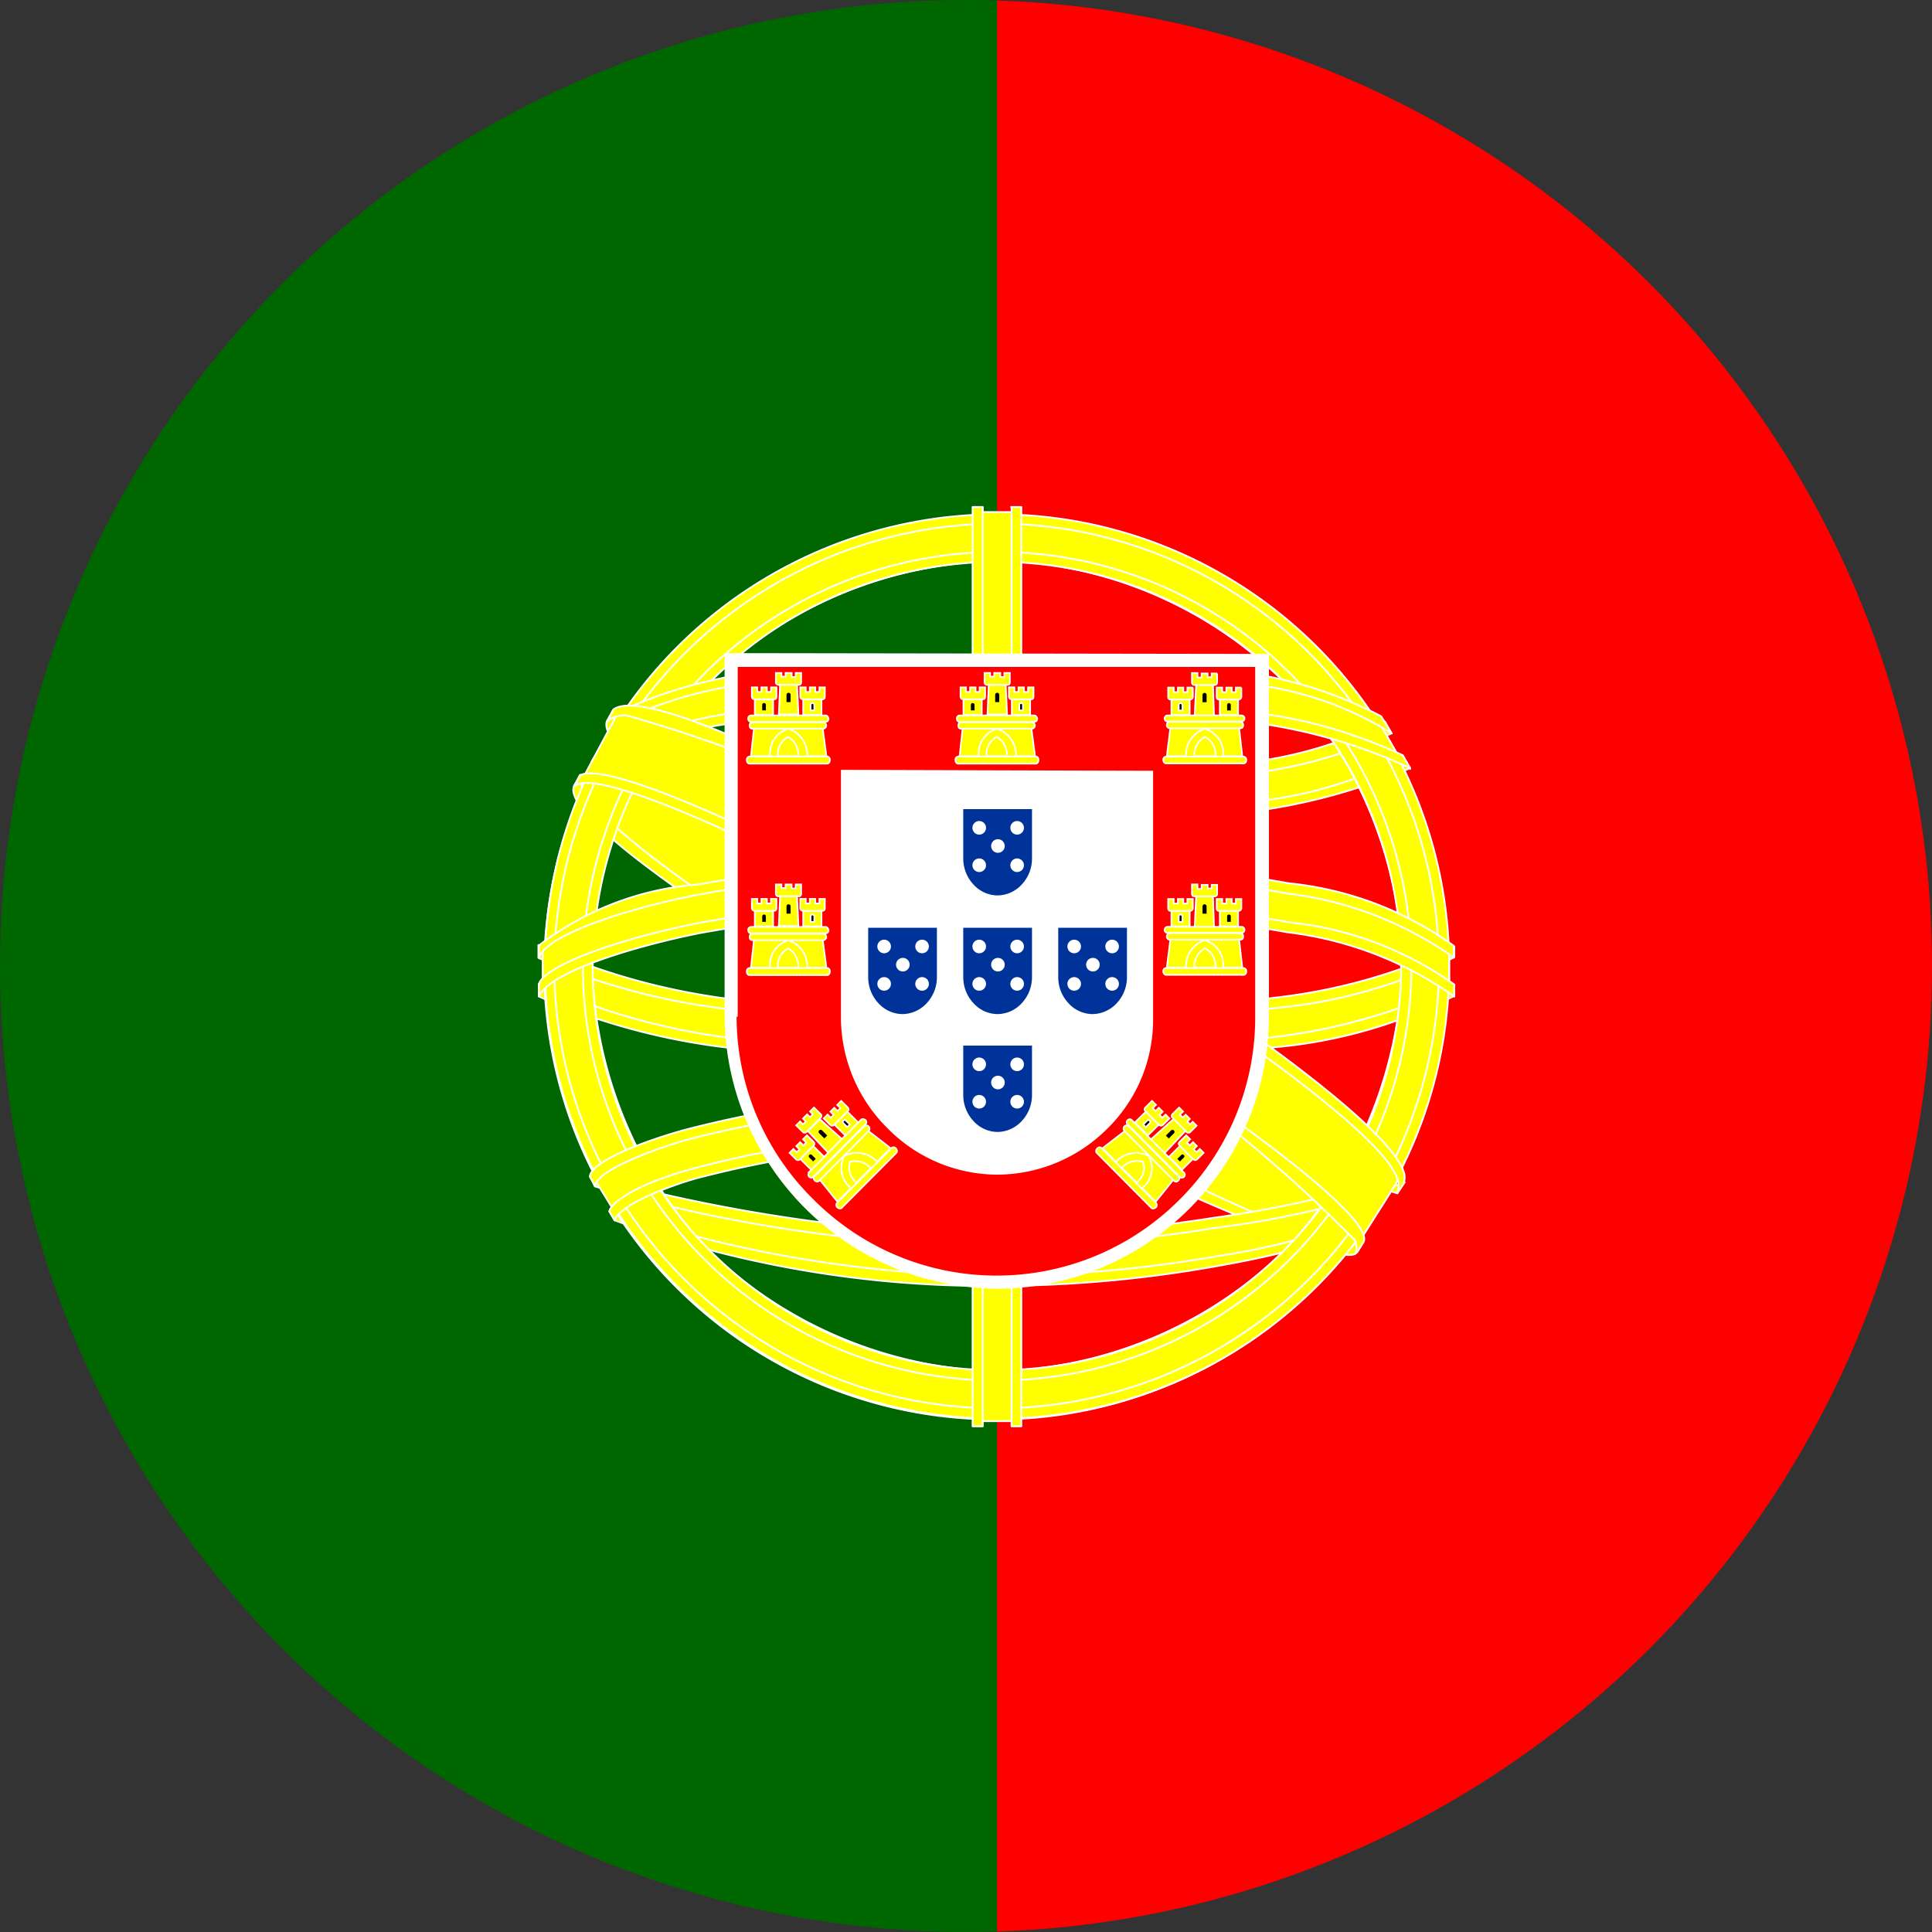 <svg xmlns="http://www.w3.org/2000/svg" xmlns:xlink="http://www.w3.org/1999/xlink" width="19" height="19" viewBox="0 0 19 19">
  <rect x="0" y="0" width="19" height="19" fill="#333333" stroke="none"/>
  <defs>
    <clipPath id="clip-path">
      <circle id="Ellipse_263" data-name="Ellipse 263" cx="9.5" cy="9.5" r="9.5" transform="translate(1161 297)" fill="#fff"/>
    </clipPath>
  </defs>
  <g id="Groupe_de_masques_3586" data-name="Groupe de masques 3586" transform="translate(-1161 -297)" clip-path="url(#clip-path)">
    <g id="Portugal" transform="translate(1160.025 296.394)">
      <path id="Tracé_4603" data-name="Tracé 4603" d="M7.6,0H23.77V20.212H7.6Z" transform="translate(3.18)" fill="red"/>
      <path id="Tracé_4604" data-name="Tracé 4604" d="M0,0H10.78V20.212H0Z" fill="#060"/>
      <g id="Groupe_4278" data-name="Groupe 4278" transform="translate(6.274 5.592)">
        <path id="Tracé_4605" data-name="Tracé 4605" d="M12.327,10.6c-1.36-.042-7.579-3.924-7.622-4.548l.341-.568c.619.9,6.977,4.674,7.6,4.539l-.324.577" transform="translate(-4.305 -3.298)" fill="#ff0" stroke="#fff" stroke-linecap="round" stroke-linejoin="round" stroke-width="0.018" fill-rule="evenodd"/>
        <path id="Tracé_4606" data-name="Tracé 4606" d="M4.993,5.458c-.122.328,1.625,1.406,3.722,2.687A14.623,14.623,0,0,0,12.758,10.1l.063-.118c-.025.042-.084.055-.181.025A21.06,21.06,0,0,1,8.762,8.052,17.525,17.525,0,0,1,5.086,5.483a.265.265,0,0,1-.025-.131H5.052L5,5.445l-.008.013Zm7.382,5.213c-.021.042-.067.042-.147.034A16.286,16.286,0,0,1,8.357,8.81C6.235,7.538,4.483,6.384,4.677,6.081l.051-.093.008,0c-.168.514,3.457,2.585,3.672,2.72,2.1,1.3,3.866,2.059,4.021,1.861Z" transform="translate(-4.323 -3.353)" fill="#ff0" stroke="#fff" stroke-linecap="round" stroke-linejoin="round" stroke-width="0.018" fill-rule="evenodd"/>
        <path id="Tracé_4607" data-name="Tracé 4607" d="M8.778,6.439a12.814,12.814,0,0,0,4-.573l-.211-.337a11.28,11.28,0,0,1-3.8.556A7.809,7.809,0,0,1,5,5.462L4.8,5.825a9.824,9.824,0,0,0,3.975.615" transform="translate(-4.264 -3.307)" fill="#ff0" stroke="#fff" stroke-linecap="round" stroke-linejoin="round" stroke-width="0.018" fill-rule="evenodd"/>
        <path id="Tracé_4608" data-name="Tracé 4608" d="M12.978,5.886a5.821,5.821,0,0,1-1.592.43A16.051,16.051,0,0,1,8.918,6.5a17.521,17.521,0,0,1-2.366-.152,6.952,6.952,0,0,1-1.663-.438l.046-.093a7.421,7.421,0,0,0,1.63.43,17.327,17.327,0,0,0,2.35.156,16.5,16.5,0,0,0,2.455-.181,4.142,4.142,0,0,0,1.541-.442l.067.114Zm-.185-.341a4.7,4.7,0,0,1-1.516.408,16.346,16.346,0,0,1-2.35.168,15.82,15.82,0,0,1-2.265-.152,6.45,6.45,0,0,1-1.583-.4l.055-.093a5.267,5.267,0,0,0,1.537.392,16.212,16.212,0,0,0,2.257.143,16.169,16.169,0,0,0,2.333-.168,4.129,4.129,0,0,0,1.47-.413ZM4.463,8.084a11.716,11.716,0,0,0,4.447.691,12.631,12.631,0,0,0,4.459-.657l-.021-.451c-.244.379-2.476.745-4.455.733a10.964,10.964,0,0,1-4.434-.716v.4" transform="translate(-4.409 -3.318)" fill="#ff0" stroke="#fff" stroke-linecap="round" stroke-linejoin="round" stroke-width="0.018" fill-rule="evenodd"/>
        <path id="Tracé_4609" data-name="Tracé 4609" d="M13.426,7.375v.105a4.848,4.848,0,0,1-1.769.505A18.275,18.275,0,0,1,8.9,8.171,16.843,16.843,0,0,1,6.293,7.99a6.527,6.527,0,0,1-1.87-.505V7.363a6.655,6.655,0,0,0,1.882.531,17.329,17.329,0,0,0,2.6.177,18.449,18.449,0,0,0,2.737-.185,5.736,5.736,0,0,0,1.785-.51Zm0-.379V7.1a4.972,4.972,0,0,1-1.769.5A18.275,18.275,0,0,1,8.9,7.792a17.433,17.433,0,0,1-2.611-.181,6.527,6.527,0,0,1-1.87-.505V6.98a6.555,6.555,0,0,0,1.882.531,17.18,17.18,0,0,0,2.6.181A18.32,18.32,0,0,0,11.641,7.5,5.641,5.641,0,0,0,13.426,7Zm-4.506,2.9A15.263,15.263,0,0,1,5,9.287l.253.4a10.519,10.519,0,0,0,3.68.6,9.381,9.381,0,0,0,3.634-.594l.261-.413a13.642,13.642,0,0,1-3.916.615" transform="translate(-4.423 -2.672)" fill="#ff0" stroke="#fff" stroke-linecap="round" stroke-linejoin="round" stroke-width="0.018" fill-rule="evenodd"/>
        <path id="Tracé_4610" data-name="Tracé 4610" d="M12.523,8.937q-.058.085-.118.168a9.469,9.469,0,0,1-1.373.354,12.443,12.443,0,0,1-2.261.211,10.748,10.748,0,0,1-3.748-.644l-.055-.088.008-.017.088.038a12.064,12.064,0,0,0,3.714.611,12.938,12.938,0,0,0,2.215-.2,6.554,6.554,0,0,0,1.495-.413l.029-.017Zm.223-.371-.084.147a9.363,9.363,0,0,1-1.739.387,13.517,13.517,0,0,1-2.131.181,14.628,14.628,0,0,1-3.967-.59L4.78,8.587a16.422,16.422,0,0,0,4.017.59A14.6,14.6,0,0,0,10.915,9a10.977,10.977,0,0,0,1.726-.383s0-.006,0-.008l.109-.042Z" transform="translate(-4.274 -2.01)" fill="#ff0" stroke="#fff" stroke-linecap="round" stroke-linejoin="round" stroke-width="0.018" fill-rule="evenodd"/>
        <path id="Tracé_4611" data-name="Tracé 4611" d="M12.906,8.328a4.3,4.3,0,0,1-1.162,2.9,4.181,4.181,0,0,1-2.855,1.187,4.245,4.245,0,0,1-2.8-1.175A4.253,4.253,0,0,1,4.931,8.4a4.025,4.025,0,0,1,1.4-3,4.194,4.194,0,0,1,2.7-.956,4.135,4.135,0,0,1,2.99,1.5,4.211,4.211,0,0,1,.88,2.388ZM8.9,4.008a4.44,4.44,0,1,1-4.438,4.43A4.463,4.463,0,0,1,8.9,4.008" transform="translate(-4.409 -3.915)" fill="#ff0" stroke="#fff" stroke-linecap="round" stroke-linejoin="round" stroke-width="0.018" fill-rule="evenodd"/>
        <path id="Tracé_4612" data-name="Tracé 4612" d="M8.907,3.993A4.447,4.447,0,1,1,4.465,8.44,4.453,4.453,0,0,1,8.907,3.993ZM4.558,8.435a4.35,4.35,0,1,0,4.35-4.35A4.369,4.369,0,0,0,4.558,8.435Z" transform="translate(-4.406 -3.921)" fill="#ff0" stroke="#fff" stroke-linecap="round" stroke-linejoin="round" stroke-width="0.018" fill-rule="evenodd"/>
        <path id="Tracé_4613" data-name="Tracé 4613" d="M8.8,4.254A4.074,4.074,0,1,1,4.729,8.326,4.084,4.084,0,0,1,8.8,4.254ZM4.826,8.326A3.975,3.975,0,1,0,8.8,4.351,3.988,3.988,0,0,0,4.826,8.326Z" transform="translate(-4.296 -3.812)" fill="#ff0" stroke="#fff" stroke-linecap="round" stroke-linejoin="round" stroke-width="0.018" fill-rule="evenodd"/>
        <path id="Tracé_4614" data-name="Tracé 4614" d="M7.841,3.978H7.457v8.94h.379Z" transform="translate(-3.154 -3.928)" fill="#ff0" stroke="#fff" stroke-linecap="round" stroke-linejoin="round" stroke-width="0.018" fill-rule="evenodd"/>
        <path id="Tracé_4615" data-name="Tracé 4615" d="M7.81,3.942h.1v9.041H7.814V3.942Zm-.379,0h.1v9.041h-.1V3.942Z" transform="translate(-3.165 -3.942)" fill="#ff0" stroke="#fff" stroke-linecap="round" stroke-linejoin="round" stroke-width="0.018" fill-rule="evenodd"/>
        <path id="Tracé_4616" data-name="Tracé 4616" d="M13.364,7.606V7.278l-.269-.253-1.529-.4L9.368,6.4l-2.653.135-1.886.446-.379.282v.333l.964-.434L7.705,6.8h2.2l1.617.177,1.12.269Z" transform="translate(-4.412 -2.915)" fill="#ff0" stroke="#fff" stroke-linecap="round" stroke-linejoin="round" stroke-width="0.018" fill-rule="evenodd"/>
        <path id="Tracé_4617" data-name="Tracé 4617" d="M8.929,7.331a15.782,15.782,0,0,1,2.876.253,3.4,3.4,0,0,1,1.621.611v.118a3.578,3.578,0,0,0-1.642-.632,16.372,16.372,0,0,0-5.777.008c-.632.126-1.478.379-1.583.623V8.19c.055-.168.686-.421,1.571-.6a15.76,15.76,0,0,1,2.931-.257Zm0-.383A16.127,16.127,0,0,1,11.8,7.2a3.343,3.343,0,0,1,1.621.615v.114A3.58,3.58,0,0,0,11.784,7.3a15.485,15.485,0,0,0-2.859-.253,15.832,15.832,0,0,0-2.914.261c-.611.114-1.491.375-1.587.619V7.811a2.939,2.939,0,0,1,1.571-.6A15.776,15.776,0,0,1,8.929,6.948ZM8.9,5a9.606,9.606,0,0,1,3.76.568l.24.421a9.686,9.686,0,0,0-4-.59,10.091,10.091,0,0,0-3.958.606l.286-.48A9.989,9.989,0,0,1,8.9,5" transform="translate(-4.423 -3.499)" fill="#ff0" stroke="#fff" stroke-linecap="round" stroke-linejoin="round" stroke-width="0.018" fill-rule="evenodd"/>
        <path id="Tracé_4618" data-name="Tracé 4618" d="M8.782,5.359a14.907,14.907,0,0,1,2.581.181,4.784,4.784,0,0,1,1.411.413l.072.126a5.271,5.271,0,0,0-1.5-.442A14.326,14.326,0,0,0,8.778,5.46a14.56,14.56,0,0,0-2.6.177,4.586,4.586,0,0,0-1.4.434l.072-.131a4.775,4.775,0,0,1,1.31-.4A15.177,15.177,0,0,1,8.782,5.359Zm0-.379a13.956,13.956,0,0,1,2.489.168,4.042,4.042,0,0,1,1.289.421l.105.168a3.329,3.329,0,0,0-1.436-.488,15.563,15.563,0,0,0-2.446-.177,15.2,15.2,0,0,0-2.505.185,4.1,4.1,0,0,0-1.246.383L5.123,5.5A4.576,4.576,0,0,1,6.26,5.161a15.033,15.033,0,0,1,2.522-.185Zm2.206,4.9a11.638,11.638,0,0,0-2.211-.168c-2.758.034-3.647.568-3.756.728L4.812,10.1A7.5,7.5,0,0,1,8.8,9.334a13.988,13.988,0,0,1,2.383.211l-.189.337" transform="translate(-4.277 -3.511)" fill="#ff0" stroke="#fff" stroke-linecap="round" stroke-linejoin="round" stroke-width="0.018" fill-rule="evenodd"/>
        <path id="Tracé_4619" data-name="Tracé 4619" d="M8.764,8.394a13.569,13.569,0,0,1,2.244.177l-.051.093A11.918,11.918,0,0,0,8.769,8.5a10.6,10.6,0,0,0-2.948.345c-.282.08-.75.261-.8.413L4.97,9.169c.017-.093.295-.278.825-.421a10.575,10.575,0,0,1,2.969-.354ZM8.8,8.007a13.77,13.77,0,0,1,2.413.211l-.055.1A12.59,12.59,0,0,0,8.8,8.108a11.22,11.22,0,0,0-3.087.362c-.316.093-.867.295-.884.451l-.051-.093c.008-.143.484-.333.914-.455A11.336,11.336,0,0,1,8.8,8.007Z" transform="translate(-4.276 -2.242)" fill="#ff0" stroke="#fff" stroke-linecap="round" stroke-linejoin="round" stroke-width="0.018" fill-rule="evenodd"/>
        <path id="Tracé_4620" data-name="Tracé 4620" d="M12.728,9.993l-.328.518-.956-.846L8.976,8,6.188,6.473,4.744,5.98l.307-.573.105-.055.9.223L9.018,7.1l1.71,1.078,1.436,1.032.585.674Z" transform="translate(-4.289 -3.353)" fill="#ff0" stroke="#fff" stroke-linecap="round" stroke-linejoin="round" stroke-width="0.018" fill-rule="evenodd"/>
        <path id="Tracé_4621" data-name="Tracé 4621" d="M4.725,6.007c.253-.168,2.114.657,4.068,1.836s3.8,2.51,3.634,2.758l-.055.088-.025.021s.034-.042,0-.131A14.08,14.08,0,0,0,8.754,7.931C6.619,6.663,4.842,5.9,4.67,6.116Zm8.1,4c.16-.32-1.566-1.621-3.71-2.889C6.927,5.872,5.344,5.139,5.053,5.358l-.059.122a.053.053,0,0,1,.017-.021.294.294,0,0,1,.177-.042A13.864,13.864,0,0,1,9.1,7.219c.876.505,3.689,2.316,3.676,2.821,0,.042,0,.051-.013.076l.072-.109Z" transform="translate(-4.32 -3.366)" fill="#ff0" stroke="#fff" stroke-linecap="round" stroke-linejoin="round" stroke-width="0.018" fill-rule="evenodd"/>
      </g>
      <g id="Groupe_4289" data-name="Groupe 4289" transform="translate(8.112 7.04)">
        <path id="Tracé_4622" data-name="Tracé 4622" d="M5.719,7.732A2.692,2.692,0,0,0,8.383,10.4,2.668,2.668,0,0,0,11.05,7.737V4.179L5.719,4.171V7.732Z" transform="translate(-5.719 -4.171)" fill="#fff" stroke="#fff" stroke-width="0.022"/>
        <path id="Tracé_4623" data-name="Tracé 4623" d="M5.789,7.7a2.533,2.533,0,0,0,.755,1.8,2.548,2.548,0,0,0,3.611.009,2.533,2.533,0,0,0,.75-1.8V4.253H5.8V7.7M9.885,5.29v2.2l0,.229a1.491,1.491,0,0,1-.449,1.078,1.527,1.527,0,0,1-1.078.449A1.511,1.511,0,0,1,7.28,8.785a1.527,1.527,0,0,1-.449-1.078V5.281Z" transform="translate(-5.69 -4.136)" fill="red" stroke="#fff" stroke-width="0.016"/>
        <g id="e" transform="translate(0.207 0.184)">
          <g id="d">
            <path id="Tracé_4624" data-name="Tracé 4624" d="M6.023,4.979a.307.307,0,0,1,.18-.305.306.306,0,0,1,.193.31H6.023" transform="translate(-5.798 -4.144)" fill="#ff0"/>
            <path id="Tracé_4625" data-name="Tracé 4625" d="M5.937,4.679l-.031.283h.189a.25.25,0,0,1,.18-.269.268.268,0,0,1,.184.269h.189L6.61,4.674H5.937Zm-.045.287h.764A.03.03,0,0,1,6.682,5c0,.022-.013.036-.027.036H5.892c-.013,0-.027-.013-.027-.036A.031.031,0,0,1,5.9,4.966Z" transform="translate(-5.865 -4.144)" fill="#ff0" stroke="#fff" stroke-width="0.016"/>
            <path id="Tracé_4626" data-name="Tracé 4626" d="M6.165,5.118a.192.192,0,0,1,.1-.189.2.2,0,0,1,.1.189H6.165m-.261-.4h.732c.013,0,.027.018.027.036a.029.029,0,0,1-.027.027H5.9a.03.03,0,0,1-.027-.031A.029.029,0,0,1,5.9,4.718Zm.018.067h.692a.032.032,0,0,1,0,.063h-.7c-.018,0-.027-.013-.027-.031s.009-.031.027-.031ZM6.147,4.3H6.2v.036h.04V4.3H6.3v.04h.04V4.3h.054v.09c0,.018-.009.027-.022.027h-.2a.025.025,0,0,1-.027-.022V4.3Zm.207.121.013.287H6.174l.013-.292h.166" transform="translate(-5.859 -4.3)" fill="#ff0" stroke="#fff" stroke-width="0.016"/>
            <path id="a" d="M6.1,4.484v.153h-.18V4.484Z" transform="translate(-5.841 -4.224)" fill="#ff0" stroke="#fff" stroke-width="0.016"/>
            <path id="Tracé_4627" data-name="Tracé 4627" d="M6.1,4.484v.153h-.18V4.484Z" transform="translate(-5.365 -4.224)" fill="#ff0" stroke="#fff" stroke-width="0.016"/>
            <path id="b" d="M5.9,4.4h.054v.045h.04V4.4h.054v.045h.04V4.4h.054v.09c0,.018-.009.027-.022.027H5.926A.027.027,0,0,1,5.9,4.492V4.4Z" transform="translate(-5.85 -4.258)" fill="#ff0" stroke="#fff" stroke-width="0.016"/>
            <path id="Tracé_4628" data-name="Tracé 4628" d="M5.9,4.4h.054v.045h.04V4.4h.054v.045h.04V4.4h.054v.09c0,.018-.009.027-.022.027H5.926A.027.027,0,0,1,5.9,4.492V4.4Z" transform="translate(-5.374 -4.258)" fill="#ff0" stroke="#fff" stroke-width="0.016"/>
            <path id="Tracé_4629" data-name="Tracé 4629" d="M6.14,4.458a.02.02,0,1,1,.04,0V4.53H6.14V4.458" transform="translate(-5.749 -4.243)"/>
            <path id="c" d="M5.972,4.528a.018.018,0,1,1,.036,0v.054H5.972V4.528" transform="translate(-5.82 -4.214)"/>
            <path id="Tracé_4630" data-name="Tracé 4630" d="M5.972,4.528a.018.018,0,1,1,.036,0v.054H5.972V4.528" transform="translate(-5.344 -4.214)" stroke="#fff" stroke-width="0.016"/>
          </g>
          <g id="Groupe_4279" data-name="Groupe 4279" transform="translate(0 2.08)">
            <path id="Tracé_4631" data-name="Tracé 4631" d="M6.023,4.979a.307.307,0,0,1,.18-.305.306.306,0,0,1,.193.31H6.023" transform="translate(-5.798 -4.144)" fill="#ff0"/>
            <path id="Tracé_4632" data-name="Tracé 4632" d="M5.937,4.679l-.031.283h.189a.25.25,0,0,1,.18-.269.268.268,0,0,1,.184.269h.189L6.61,4.674H5.937Zm-.045.287h.764A.03.03,0,0,1,6.682,5c0,.022-.013.036-.027.036H5.892c-.013,0-.027-.013-.027-.036A.031.031,0,0,1,5.9,4.966Z" transform="translate(-5.865 -4.144)" fill="#ff0" stroke="#fff" stroke-width="0.016"/>
            <path id="Tracé_4633" data-name="Tracé 4633" d="M6.165,5.118a.192.192,0,0,1,.1-.189.2.2,0,0,1,.1.189H6.165m-.261-.4h.732c.013,0,.027.018.027.036a.029.029,0,0,1-.027.027H5.9a.03.03,0,0,1-.027-.031A.029.029,0,0,1,5.9,4.718Zm.018.067h.692a.032.032,0,0,1,0,.063h-.7c-.018,0-.027-.013-.027-.031s.009-.031.027-.031ZM6.147,4.3H6.2v.036h.04V4.3H6.3v.04h.04V4.3h.054v.09c0,.018-.009.027-.022.027h-.2a.025.025,0,0,1-.027-.022V4.3Zm.207.121.013.287H6.174l.013-.292h.166" transform="translate(-5.859 -4.3)" fill="#ff0" stroke="#fff" stroke-width="0.016"/>
            <path id="a-2" data-name="a" d="M6.1,4.484v.153h-.18V4.484Z" transform="translate(-5.841 -4.224)" fill="#ff0" stroke="#fff" stroke-width="0.016"/>
            <path id="Tracé_4634" data-name="Tracé 4634" d="M6.1,4.484v.153h-.18V4.484Z" transform="translate(-5.365 -4.224)" fill="#ff0" stroke="#fff" stroke-width="0.016"/>
            <path id="b-2" data-name="b" d="M5.9,4.4h.054v.045h.04V4.4h.054v.045h.04V4.4h.054v.09c0,.018-.009.027-.022.027H5.926A.027.027,0,0,1,5.9,4.492V4.4Z" transform="translate(-5.85 -4.258)" fill="#ff0" stroke="#fff" stroke-width="0.016"/>
            <path id="Tracé_4635" data-name="Tracé 4635" d="M5.9,4.4h.054v.045h.04V4.4h.054v.045h.04V4.4h.054v.09c0,.018-.009.027-.022.027H5.926A.027.027,0,0,1,5.9,4.492V4.4Z" transform="translate(-5.374 -4.258)" fill="#ff0" stroke="#fff" stroke-width="0.016"/>
            <path id="Tracé_4636" data-name="Tracé 4636" d="M6.14,4.458a.02.02,0,1,1,.04,0V4.53H6.14V4.458" transform="translate(-5.749 -4.243)"/>
            <path id="c-2" data-name="c" d="M5.972,4.528a.018.018,0,1,1,.036,0v.054H5.972V4.528" transform="translate(-5.82 -4.214)"/>
            <path id="Tracé_4637" data-name="Tracé 4637" d="M5.972,4.528a.018.018,0,1,1,.036,0v.054H5.972V4.528" transform="translate(-5.344 -4.214)" stroke="#fff" stroke-width="0.016"/>
          </g>
          <g id="Groupe_4280" data-name="Groupe 4280" transform="translate(0.284 4.653) rotate(-45.2)">
            <path id="Tracé_4638" data-name="Tracé 4638" d="M0,.305A.307.307,0,0,1,.18,0,.306.306,0,0,1,.373.31H0" transform="translate(0.225 0.53)" fill="#ff0"/>
            <path id="Tracé_4639" data-name="Tracé 4639" d="M.072,0,.04.287H.229A.25.25,0,0,1,.409.018.268.268,0,0,1,.593.287H.782L.746,0H.072ZM.027.292H.791A.03.03,0,0,1,.817.323C.817.346.8.359.791.359H.027C.013.359,0,.346,0,.323A.031.031,0,0,1,.031.292Z" transform="translate(0 0.53)" fill="#ff0" stroke="#fff" stroke-width="0.016"/>
            <path id="Tracé_4640" data-name="Tracé 4640" d="M.287.817a.192.192,0,0,1,.1-.189.2.2,0,0,1,.1.189H.287M.027.413H.759c.013,0,.027.018.027.036A.029.029,0,0,1,.759.476H.027A.03.03,0,0,1,0,.445.029.029,0,0,1,.027.418ZM.045.481H.737a.032.032,0,0,1,0,.063H.04C.022.543.013.53.013.512S.022.481.04.481ZM.269,0H.323V.04h.04V0H.422v.04h.04V0H.517V.09C.517.108.508.117.494.117H.3A.025.025,0,0,1,.269.094ZM.476.126.49.413H.3L.31.121H.476" transform="translate(0.018)" fill="#ff0" stroke="#fff" stroke-width="0.016"/>
            <path id="a-3" data-name="a" d="M.18,0V.153H0V0Z" transform="translate(0.081 0.261)" fill="#ff0" stroke="#fff" stroke-width="0.016"/>
            <path id="Tracé_4641" data-name="Tracé 4641" d="M.18,0V.153H0V0Z" transform="translate(0.557 0.261)" fill="#ff0" stroke="#fff" stroke-width="0.016"/>
            <path id="b-3" data-name="b" d="M0,0H.054V.045h.04V0H.148V.045h.04V0H.243V.09C.243.108.234.117.22.117H.027A.027.027,0,0,1,0,.09V0Z" transform="translate(0.049 0.144)" fill="#ff0" stroke="#fff" stroke-width="0.016"/>
            <path id="Tracé_4642" data-name="Tracé 4642" d="M0,0H.054V.045h.04V0H.148V.045h.04V0H.243V.09C.243.108.234.117.22.117H.027A.027.027,0,0,1,0,.09V0Z" transform="translate(0.526 0.144)" fill="#ff0" stroke="#fff" stroke-width="0.016"/>
            <path id="Tracé_4643" data-name="Tracé 4643" d="M0,.02a.02.02,0,1,1,.04,0V.092H0V.02" transform="translate(0.391 0.195)"/>
            <path id="c-3" data-name="c" d="M0,.02a.018.018,0,1,1,.036,0V.074H0V.02" transform="translate(0.153 0.294)"/>
            <path id="Tracé_4644" data-name="Tracé 4644" d="M0,.02a.018.018,0,1,1,.036,0V.074H0V.02" transform="translate(0.629 0.294)" stroke="#fff" stroke-width="0.016"/>
          </g>
        </g>
        <g id="Groupe_4281" data-name="Groupe 4281" transform="translate(2.259 0.184)">
          <path id="Tracé_4645" data-name="Tracé 4645" d="M6.023,4.979a.307.307,0,0,1,.18-.305.306.306,0,0,1,.193.31H6.023" transform="translate(-5.798 -4.144)" fill="#ff0"/>
          <path id="Tracé_4646" data-name="Tracé 4646" d="M5.937,4.679l-.031.283h.189a.25.25,0,0,1,.18-.269.268.268,0,0,1,.184.269h.189L6.61,4.674H5.937Zm-.045.287h.764A.03.03,0,0,1,6.682,5c0,.022-.013.036-.027.036H5.892c-.013,0-.027-.013-.027-.036A.031.031,0,0,1,5.9,4.966Z" transform="translate(-5.865 -4.144)" fill="#ff0" stroke="#fff" stroke-width="0.016"/>
          <path id="Tracé_4647" data-name="Tracé 4647" d="M6.165,5.118a.192.192,0,0,1,.1-.189.2.2,0,0,1,.1.189H6.165m-.261-.4h.732c.013,0,.027.018.027.036a.029.029,0,0,1-.027.027H5.9a.03.03,0,0,1-.027-.031A.029.029,0,0,1,5.9,4.718Zm.018.067h.692a.032.032,0,0,1,0,.063h-.7c-.018,0-.027-.013-.027-.031s.009-.031.027-.031ZM6.147,4.3H6.2v.036h.04V4.3H6.3v.04h.04V4.3h.054v.09c0,.018-.009.027-.022.027h-.2a.025.025,0,0,1-.027-.022V4.3Zm.207.121.013.287H6.174l.013-.292h.166" transform="translate(-5.859 -4.3)" fill="#ff0" stroke="#fff" stroke-width="0.016"/>
          <path id="a-4" data-name="a" d="M6.1,4.484v.153h-.18V4.484Z" transform="translate(-5.841 -4.224)" fill="#ff0" stroke="#fff" stroke-width="0.016"/>
          <path id="Tracé_4648" data-name="Tracé 4648" d="M6.1,4.484v.153h-.18V4.484Z" transform="translate(-5.365 -4.224)" fill="#ff0" stroke="#fff" stroke-width="0.016"/>
          <path id="b-4" data-name="b" d="M5.9,4.4h.054v.045h.04V4.4h.054v.045h.04V4.4h.054v.09c0,.018-.009.027-.022.027H5.926A.027.027,0,0,1,5.9,4.492V4.4Z" transform="translate(-5.85 -4.258)" fill="#ff0" stroke="#fff" stroke-width="0.016"/>
          <path id="Tracé_4649" data-name="Tracé 4649" d="M5.9,4.4h.054v.045h.04V4.4h.054v.045h.04V4.4h.054v.09c0,.018-.009.027-.022.027H5.926A.027.027,0,0,1,5.9,4.492V4.4Z" transform="translate(-5.374 -4.258)" fill="#ff0" stroke="#fff" stroke-width="0.016"/>
          <path id="Tracé_4650" data-name="Tracé 4650" d="M6.14,4.458a.02.02,0,1,1,.04,0V4.53H6.14V4.458" transform="translate(-5.749 -4.243)"/>
          <path id="c-4" data-name="c" d="M5.972,4.528a.018.018,0,1,1,.036,0v.054H5.972V4.528" transform="translate(-5.82 -4.214)"/>
          <path id="Tracé_4651" data-name="Tracé 4651" d="M5.972,4.528a.018.018,0,1,1,.036,0v.054H5.972V4.528" transform="translate(-5.344 -4.214)" stroke="#fff" stroke-width="0.016"/>
        </g>
        <g id="Groupe_4284" data-name="Groupe 4284" transform="translate(5.12 5.464) rotate(180)">
          <g id="d-2" data-name="d" transform="translate(0 4.39)">
            <path id="Tracé_4652" data-name="Tracé 4652" d="M0,0A.307.307,0,0,0,.18.31.306.306,0,0,0,.373,0H0" transform="translate(0.225 0.049)" fill="#ff0"/>
            <path id="Tracé_4653" data-name="Tracé 4653" d="M.072.355.04.072H.229a.25.25,0,0,0,.18.269A.268.268,0,0,0,.593.072H.782L.746.359H.072ZM.027.067H.791A.03.03,0,0,0,.817.036C.817.013.8,0,.791,0H.027C.013,0,0,.013,0,.036A.031.031,0,0,0,.031.067Z" fill="#ff0" stroke="#fff" stroke-width="0.016"/>
            <path id="Tracé_4654" data-name="Tracé 4654" d="M.287,0a.192.192,0,0,0,.1.189A.2.2,0,0,0,.494,0H.287M.027.4H.759C.773.4.786.386.786.368A.029.029,0,0,0,.759.341H.027A.03.03,0,0,0,0,.373.029.029,0,0,0,.027.4ZM.045.337H.737A.03.03,0,0,0,.764.305.03.03,0,0,0,.737.274H.04C.022.274.013.287.013.305S.022.337.04.337ZM.269.813H.323V.777h.04V.813H.422V.773h.04V.817H.517V.728C.517.71.508.7.494.7H.3A.025.025,0,0,0,.269.723v.09ZM.476.692.49.4H.3L.31.7H.476" transform="translate(0.018 0.072)" fill="#ff0" stroke="#fff" stroke-width="0.016"/>
            <path id="a-5" data-name="a" d="M.18.153V0H0V.153Z" transform="translate(0.081 0.476)" fill="#ff0" stroke="#fff" stroke-width="0.016"/>
            <path id="Tracé_4655" data-name="Tracé 4655" d="M.18.153V0H0V.153Z" transform="translate(0.557 0.476)" fill="#ff0" stroke="#fff" stroke-width="0.016"/>
            <path id="b-5" data-name="b" d="M0,.117H.054V.072h.04V.117H.148V.072h.04V.117H.243V.027C.243.009.234,0,.22,0H.027A.027.027,0,0,0,0,.027v.09Z" transform="translate(0.049 0.629)" fill="#ff0" stroke="#fff" stroke-width="0.016"/>
            <path id="Tracé_4656" data-name="Tracé 4656" d="M0,.117H.054V.072h.04V.117H.148V.072h.04V.117H.243V.027C.243.009.234,0,.22,0H.027A.027.027,0,0,0,0,.027v.09Z" transform="translate(0.526 0.629)" fill="#ff0" stroke="#fff" stroke-width="0.016"/>
            <path id="Tracé_4657" data-name="Tracé 4657" d="M0,.072a.02.02,0,1,0,.04,0V0H0V.072" transform="translate(0.391 0.602)"/>
            <path id="c-5" data-name="c" d="M0,.054a.018.018,0,1,0,.036,0V0H0V.054" transform="translate(0.153 0.521)"/>
            <path id="Tracé_4658" data-name="Tracé 4658" d="M0,.054a.018.018,0,1,0,.036,0V0H0V.054" transform="translate(0.629 0.521)" stroke="#fff" stroke-width="0.016"/>
          </g>
          <g id="Groupe_4282" data-name="Groupe 4282" transform="translate(0 2.311)">
            <path id="Tracé_4659" data-name="Tracé 4659" d="M0,0A.307.307,0,0,0,.18.31.306.306,0,0,0,.373,0H0" transform="translate(0.225 0.049)" fill="#ff0"/>
            <path id="Tracé_4660" data-name="Tracé 4660" d="M.072.355.04.072H.229a.25.25,0,0,0,.18.269A.268.268,0,0,0,.593.072H.782L.746.359H.072ZM.027.067H.791A.03.03,0,0,0,.817.036C.817.013.8,0,.791,0H.027C.013,0,0,.013,0,.036A.031.031,0,0,0,.031.067Z" fill="#ff0" stroke="#fff" stroke-width="0.016"/>
            <path id="Tracé_4661" data-name="Tracé 4661" d="M.287,0a.192.192,0,0,0,.1.189A.2.2,0,0,0,.494,0H.287M.027.4H.759C.773.4.786.386.786.368A.029.029,0,0,0,.759.341H.027A.03.03,0,0,0,0,.373.029.029,0,0,0,.027.4ZM.045.337H.737A.03.03,0,0,0,.764.305.03.03,0,0,0,.737.274H.04C.022.274.013.287.013.305S.022.337.04.337ZM.269.813H.323V.777h.04V.813H.422V.773h.04V.817H.517V.728C.517.71.508.7.494.7H.3A.025.025,0,0,0,.269.723v.09ZM.476.692.49.4H.3L.31.7H.476" transform="translate(0.018 0.072)" fill="#ff0" stroke="#fff" stroke-width="0.016"/>
            <path id="a-6" data-name="a" d="M.18.153V0H0V.153Z" transform="translate(0.081 0.476)" fill="#ff0" stroke="#fff" stroke-width="0.016"/>
            <path id="Tracé_4662" data-name="Tracé 4662" d="M.18.153V0H0V.153Z" transform="translate(0.557 0.476)" fill="#ff0" stroke="#fff" stroke-width="0.016"/>
            <path id="b-6" data-name="b" d="M0,.117H.054V.072h.04V.117H.148V.072h.04V.117H.243V.027C.243.009.234,0,.22,0H.027A.027.027,0,0,0,0,.027v.09Z" transform="translate(0.049 0.629)" fill="#ff0" stroke="#fff" stroke-width="0.016"/>
            <path id="Tracé_4663" data-name="Tracé 4663" d="M0,.117H.054V.072h.04V.117H.148V.072h.04V.117H.243V.027C.243.009.234,0,.22,0H.027A.027.027,0,0,0,0,.027v.09Z" transform="translate(0.526 0.629)" fill="#ff0" stroke="#fff" stroke-width="0.016"/>
            <path id="Tracé_4664" data-name="Tracé 4664" d="M0,.072a.02.02,0,1,0,.04,0V0H0V.072" transform="translate(0.391 0.602)"/>
            <path id="c-6" data-name="c" d="M0,.054a.018.018,0,1,0,.036,0V0H0V.054" transform="translate(0.153 0.521)"/>
            <path id="Tracé_4665" data-name="Tracé 4665" d="M0,.054a.018.018,0,1,0,.036,0V0H0V.054" transform="translate(0.629 0.521)" stroke="#fff" stroke-width="0.016"/>
          </g>
          <g id="Groupe_4283" data-name="Groupe 4283" transform="translate(0.915 0) rotate(45.2)">
            <path id="Tracé_4666" data-name="Tracé 4666" d="M0,0A.307.307,0,0,0,.18.31.306.306,0,0,0,.373,0H0" transform="translate(0.225 0.049)" fill="#ff0"/>
            <path id="Tracé_4667" data-name="Tracé 4667" d="M.072.355.04.072H.229a.25.25,0,0,0,.18.269A.268.268,0,0,0,.593.072H.782L.746.359H.072ZM.027.067H.791A.03.03,0,0,0,.817.036C.817.013.8,0,.791,0H.027C.013,0,0,.013,0,.036A.031.031,0,0,0,.031.067Z" fill="#ff0" stroke="#fff" stroke-width="0.016"/>
            <path id="Tracé_4668" data-name="Tracé 4668" d="M.287,0a.192.192,0,0,0,.1.189A.2.2,0,0,0,.494,0H.287M.027.4H.759C.773.4.786.386.786.368A.029.029,0,0,0,.759.341H.027A.03.03,0,0,0,0,.373.029.029,0,0,0,.027.4ZM.045.337H.737A.03.03,0,0,0,.764.305.03.03,0,0,0,.737.274H.04C.022.274.013.287.013.305S.022.337.04.337ZM.269.813H.323V.777h.04V.813H.422V.773h.04V.817H.517V.728C.517.71.508.7.494.7H.3A.025.025,0,0,0,.269.723ZM.476.692.49.4H.3L.31.7H.476" transform="translate(0.018 0.072)" fill="#ff0" stroke="#fff" stroke-width="0.016"/>
            <path id="a-7" data-name="a" d="M.18.153V0H0V.153Z" transform="translate(0.081 0.476)" fill="#ff0" stroke="#fff" stroke-width="0.016"/>
            <path id="Tracé_4669" data-name="Tracé 4669" d="M.18.153V0H0V.153Z" transform="translate(0.557 0.476)" fill="#ff0" stroke="#fff" stroke-width="0.016"/>
            <path id="b-7" data-name="b" d="M0,.117H.054V.072h.04V.117H.148V.072h.04V.117H.243V.027C.243.009.234,0,.22,0H.027A.027.027,0,0,0,0,.027v.09Z" transform="translate(0.049 0.629)" fill="#ff0" stroke="#fff" stroke-width="0.016"/>
            <path id="Tracé_4670" data-name="Tracé 4670" d="M0,.117H.054V.072h.04V.117H.148V.072h.04V.117H.243V.027C.243.009.234,0,.22,0H.027A.027.027,0,0,0,0,.027v.09Z" transform="translate(0.526 0.629)" fill="#ff0" stroke="#fff" stroke-width="0.016"/>
            <path id="Tracé_4671" data-name="Tracé 4671" d="M0,.072a.02.02,0,1,0,.04,0V0H0V.072" transform="translate(0.391 0.602)"/>
            <path id="c-7" data-name="c" d="M0,.054a.018.018,0,1,0,.036,0V0H0V.054" transform="translate(0.153 0.521)"/>
            <path id="Tracé_4672" data-name="Tracé 4672" d="M0,.054a.018.018,0,1,0,.036,0V0H0V.054" transform="translate(0.629 0.521)" stroke="#fff" stroke-width="0.016"/>
          </g>
        </g>
        <g id="f" transform="translate(2.336 2.69)">
          <path id="Tracé_4673" data-name="Tracé 4673" d="M7.366,6.552a.373.373,0,0,0,.1.256.323.323,0,0,0,.238.108.329.329,0,0,0,.238-.108.373.373,0,0,0,.1-.256V6.067H7.366v.485" transform="translate(-7.366 -6.067)" fill="#039"/>
          <circle id="Ellipse_291" data-name="Ellipse 291" cx="0.067" cy="0.067" r="0.067" transform="translate(0.09 0.117)" fill="#fff"/>
          <circle id="Ellipse_292" data-name="Ellipse 292" cx="0.067" cy="0.067" r="0.067" transform="translate(0.463 0.117)" fill="#fff"/>
          <circle id="Ellipse_293" data-name="Ellipse 293" cx="0.067" cy="0.067" r="0.067" transform="translate(0.274 0.296)" fill="#fff"/>
          <circle id="Ellipse_294" data-name="Ellipse 294" cx="0.067" cy="0.067" r="0.067" transform="translate(0.09 0.485)" fill="#fff"/>
          <circle id="Ellipse_295" data-name="Ellipse 295" cx="0.067" cy="0.067" r="0.067" transform="translate(0.463 0.485)" fill="#fff"/>
        </g>
        <g id="Groupe_4285" data-name="Groupe 4285" transform="translate(2.336 1.523)">
          <path id="Tracé_4674" data-name="Tracé 4674" d="M7.366,6.552a.373.373,0,0,0,.1.256.323.323,0,0,0,.238.108.329.329,0,0,0,.238-.108.373.373,0,0,0,.1-.256V6.067H7.366v.485" transform="translate(-7.366 -6.067)" fill="#039"/>
          <circle id="Ellipse_296" data-name="Ellipse 296" cx="0.067" cy="0.067" r="0.067" transform="translate(0.09 0.117)" fill="#fff"/>
          <circle id="Ellipse_297" data-name="Ellipse 297" cx="0.067" cy="0.067" r="0.067" transform="translate(0.463 0.117)" fill="#fff"/>
          <circle id="Ellipse_298" data-name="Ellipse 298" cx="0.067" cy="0.067" r="0.067" transform="translate(0.274 0.296)" fill="#fff"/>
          <circle id="Ellipse_299" data-name="Ellipse 299" cx="0.067" cy="0.067" r="0.067" transform="translate(0.09 0.485)" fill="#fff"/>
          <circle id="Ellipse_300" data-name="Ellipse 300" cx="0.067" cy="0.067" r="0.067" transform="translate(0.463 0.485)" fill="#fff"/>
        </g>
        <g id="Groupe_4286" data-name="Groupe 4286" transform="translate(1.401 2.69)">
          <path id="Tracé_4675" data-name="Tracé 4675" d="M7.366,6.552a.373.373,0,0,0,.1.256.323.323,0,0,0,.238.108.329.329,0,0,0,.238-.108.373.373,0,0,0,.1-.256V6.067H7.366v.485" transform="translate(-7.366 -6.067)" fill="#039"/>
          <circle id="Ellipse_301" data-name="Ellipse 301" cx="0.067" cy="0.067" r="0.067" transform="translate(0.09 0.117)" fill="#fff"/>
          <circle id="Ellipse_302" data-name="Ellipse 302" cx="0.067" cy="0.067" r="0.067" transform="translate(0.463 0.117)" fill="#fff"/>
          <circle id="Ellipse_303" data-name="Ellipse 303" cx="0.067" cy="0.067" r="0.067" transform="translate(0.274 0.296)" fill="#fff"/>
          <circle id="Ellipse_304" data-name="Ellipse 304" cx="0.067" cy="0.067" r="0.067" transform="translate(0.09 0.485)" fill="#fff"/>
          <circle id="Ellipse_305" data-name="Ellipse 305" cx="0.067" cy="0.067" r="0.067" transform="translate(0.463 0.485)" fill="#fff"/>
        </g>
        <g id="Groupe_4287" data-name="Groupe 4287" transform="translate(3.27 2.69)">
          <path id="Tracé_4676" data-name="Tracé 4676" d="M7.366,6.552a.373.373,0,0,0,.1.256.323.323,0,0,0,.238.108.329.329,0,0,0,.238-.108.373.373,0,0,0,.1-.256V6.067H7.366v.485" transform="translate(-7.366 -6.067)" fill="#039"/>
          <circle id="Ellipse_306" data-name="Ellipse 306" cx="0.067" cy="0.067" r="0.067" transform="translate(0.09 0.117)" fill="#fff"/>
          <circle id="Ellipse_307" data-name="Ellipse 307" cx="0.067" cy="0.067" r="0.067" transform="translate(0.463 0.117)" fill="#fff"/>
          <circle id="Ellipse_308" data-name="Ellipse 308" cx="0.067" cy="0.067" r="0.067" transform="translate(0.274 0.296)" fill="#fff"/>
          <circle id="Ellipse_309" data-name="Ellipse 309" cx="0.067" cy="0.067" r="0.067" transform="translate(0.09 0.485)" fill="#fff"/>
          <circle id="Ellipse_310" data-name="Ellipse 310" cx="0.067" cy="0.067" r="0.067" transform="translate(0.463 0.485)" fill="#fff"/>
        </g>
        <g id="Groupe_4288" data-name="Groupe 4288" transform="translate(2.336 3.849)">
          <path id="Tracé_4677" data-name="Tracé 4677" d="M7.366,6.552a.373.373,0,0,0,.1.256.323.323,0,0,0,.238.108.329.329,0,0,0,.238-.108.373.373,0,0,0,.1-.256V6.067H7.366v.485" transform="translate(-7.366 -6.067)" fill="#039"/>
          <circle id="Ellipse_311" data-name="Ellipse 311" cx="0.067" cy="0.067" r="0.067" transform="translate(0.09 0.117)" fill="#fff"/>
          <circle id="Ellipse_312" data-name="Ellipse 312" cx="0.067" cy="0.067" r="0.067" transform="translate(0.463 0.117)" fill="#fff"/>
          <circle id="Ellipse_313" data-name="Ellipse 313" cx="0.067" cy="0.067" r="0.067" transform="translate(0.274 0.296)" fill="#fff"/>
          <circle id="Ellipse_314" data-name="Ellipse 314" cx="0.067" cy="0.067" r="0.067" transform="translate(0.09 0.485)" fill="#fff"/>
          <circle id="Ellipse_315" data-name="Ellipse 315" cx="0.067" cy="0.067" r="0.067" transform="translate(0.463 0.485)" fill="#fff"/>
        </g>
      </g>
    </g>
  </g>
</svg>
